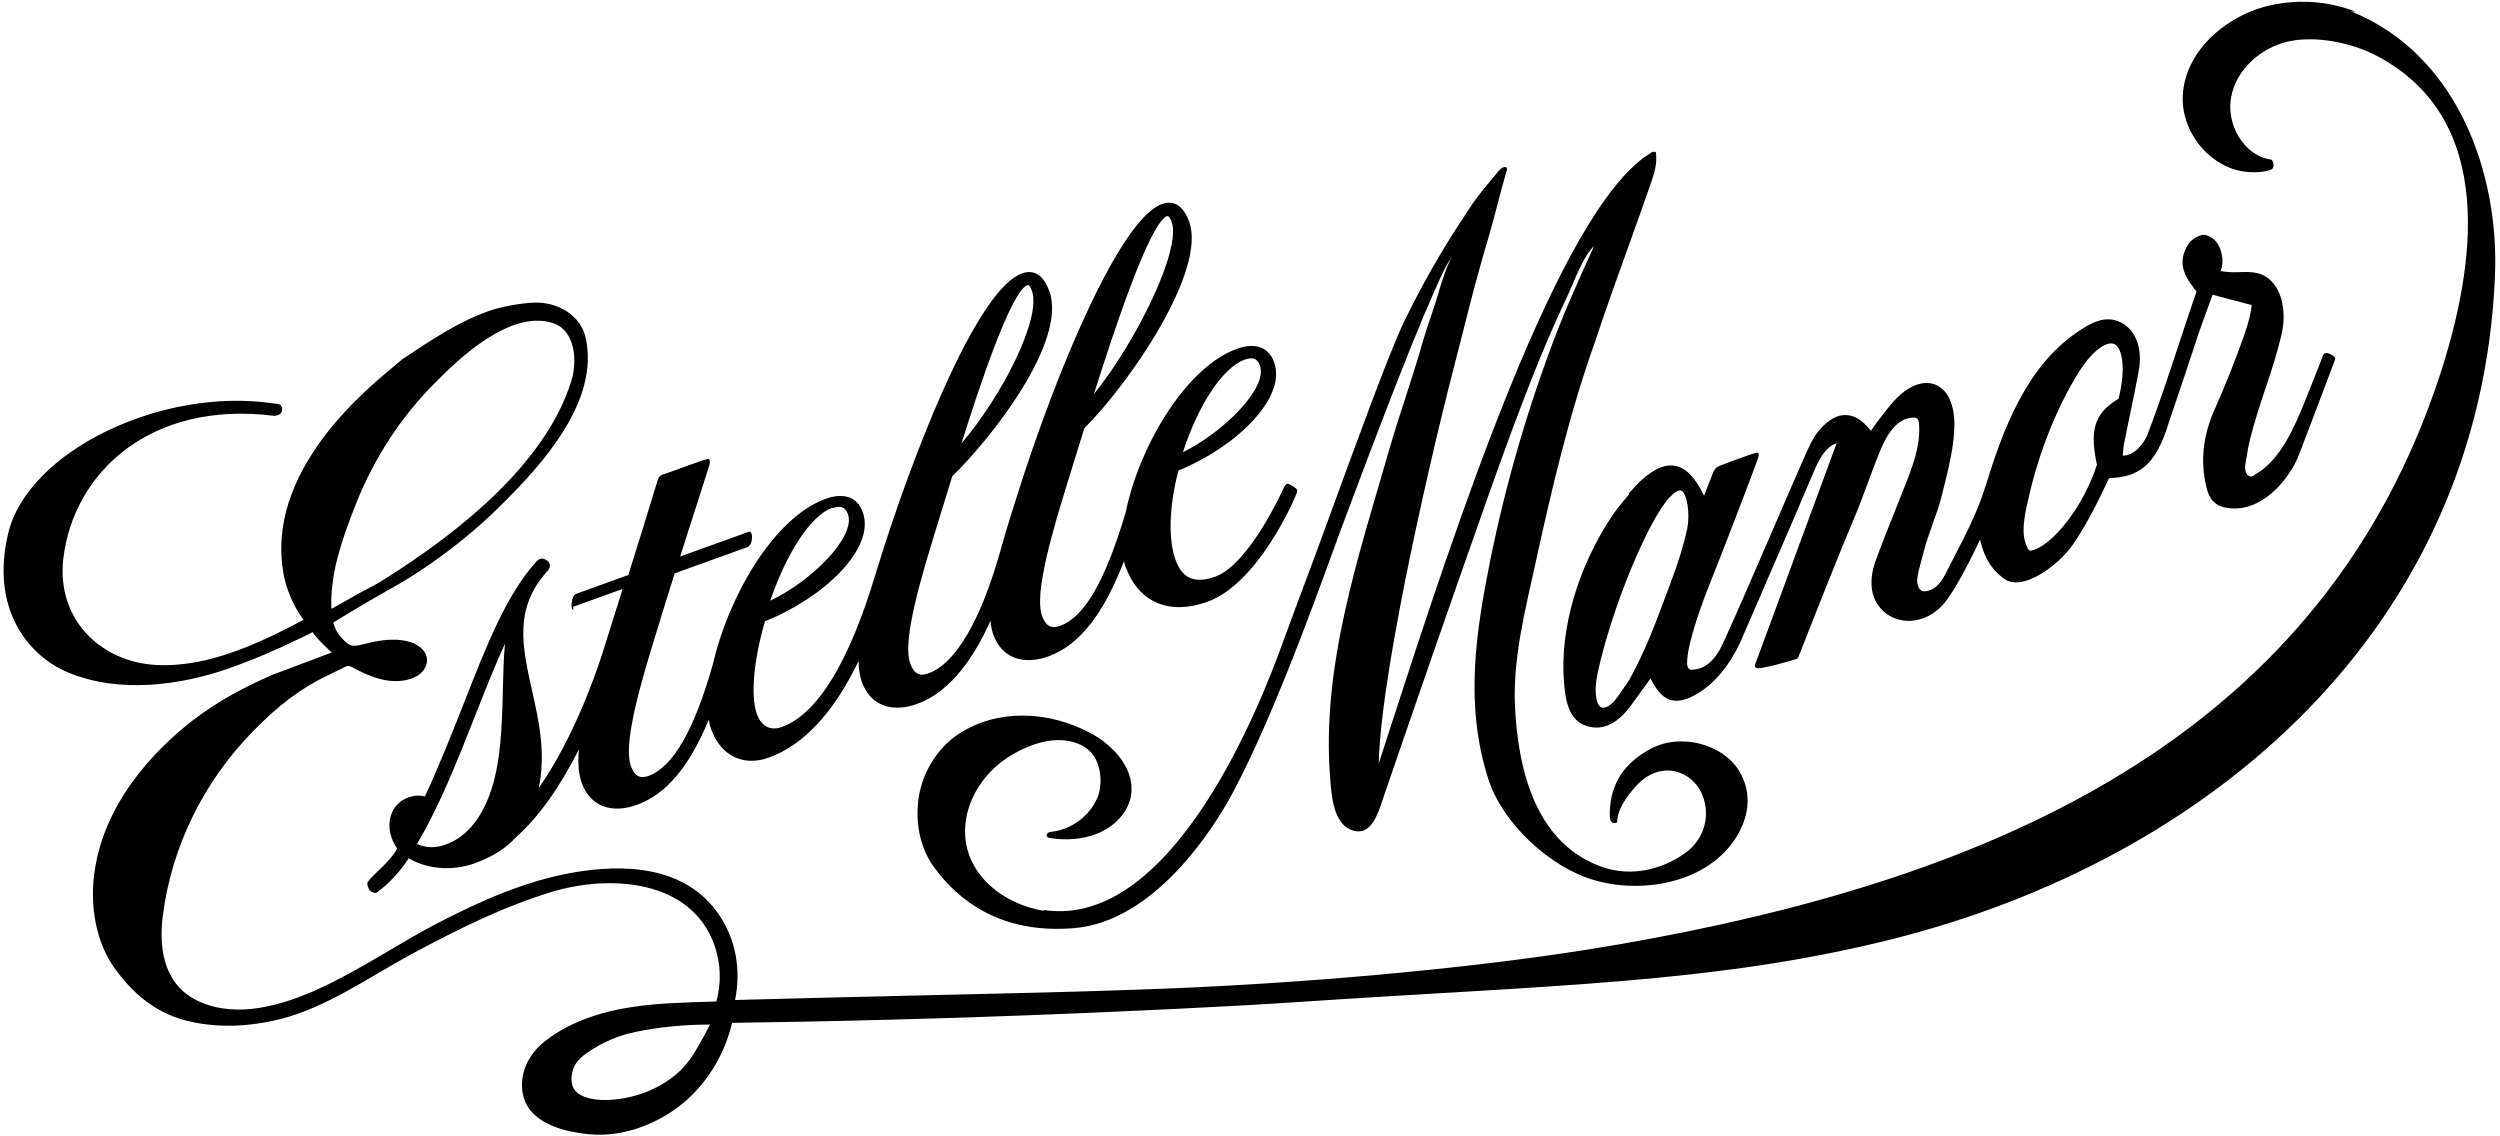 <?xml version="1.0" encoding="UTF-8"?> <svg xmlns="http://www.w3.org/2000/svg" width="66" height="30" viewBox="0 0 66 30" fill="none"><g clip-path="url(#clip0_852_25213)"><path d="M15.129 16.021L16.439 15.547C16.288 16.027 16.134 16.518 15.972 17.028L15.899 17.262C15.677 17.949 15.101 19.55 14.222 20.806C14.416 19.887 14.228 19.04 14.043 18.219C13.787 17.064 13.565 16.062 14.442 15.088C14.442 15.088 14.531 15 14.516 14.907C14.506 14.844 14.441 14.771 14.328 14.75C14.237 14.731 14.164 14.821 14.164 14.821C13.379 15.684 12.852 17.015 12.244 18.571C11.928 19.372 11.602 20.197 11.217 21.027C11.107 20.997 10.961 20.989 10.788 21.05C10.541 21.139 10.372 21.322 10.308 21.568C10.237 21.84 10.308 22.159 10.488 22.402C10.306 22.725 9.974 22.987 9.799 23.173L9.772 23.203L9.71 23.283C9.673 23.322 9.728 23.469 9.762 23.506C9.808 23.558 9.916 23.589 9.946 23.565C9.976 23.541 10.2 23.359 10.2 23.359C10.43 23.137 10.592 22.961 10.789 22.659C11.275 22.948 11.947 23.003 12.532 22.791C12.997 22.623 13.354 22.397 13.616 22.109C14.211 21.582 14.77 20.8 15.283 19.784C15.25 20.157 15.276 20.451 15.363 20.684C15.581 21.276 16.136 21.494 16.812 21.248C17.587 20.969 18.195 20.247 18.712 18.998C18.728 19.097 18.751 19.187 18.78 19.266C19.032 19.954 19.627 20.243 20.295 20.001C21.217 19.669 22.012 18.812 22.666 17.451C22.669 17.672 22.7 17.86 22.759 18.019C22.873 18.331 23.082 18.542 23.363 18.634C23.607 18.713 23.901 18.696 24.21 18.584C24.964 18.312 25.617 17.576 26.148 16.39C26.161 16.531 26.188 16.655 26.227 16.764C26.341 17.075 26.551 17.289 26.831 17.379C27.076 17.457 27.37 17.44 27.678 17.328C28.484 17.038 29.125 16.233 29.673 14.816C29.686 14.87 29.7 14.922 29.718 14.969C30.06 15.901 30.862 16.246 31.863 15.892C33.214 15.415 34.178 13.173 34.215 13.06C34.215 13.06 34.246 13.01 34.246 12.95C34.246 12.89 34.076 12.796 34.011 12.774C33.946 12.753 33.892 12.876 33.892 12.876C33.884 12.896 32.995 14.882 32.093 15.22C31.546 15.416 31.22 15.283 31.036 14.784C30.836 14.237 30.863 13.378 31.111 12.422C32.597 11.82 33.99 10.509 33.633 9.553C33.49 9.163 33.134 9.036 32.656 9.208C31.28 9.705 30.059 11.833 29.72 13.521C29.18 15.334 28.628 16.296 27.987 16.521C27.751 16.605 27.61 16.529 27.512 16.266C27.357 15.838 27.535 14.837 28.096 13.022L28.211 12.647C28.347 12.208 28.486 11.756 28.627 11.305C29.824 10.114 31.864 7.142 31.393 5.848C31.2 5.321 30.891 5.306 30.669 5.389C29.587 5.779 27.921 9.683 26.83 13.151C26.701 13.556 26.555 14.027 26.433 14.462L26.407 14.552C25.893 16.378 25.219 17.534 24.506 17.777C24.391 17.819 24.299 17.822 24.224 17.783C24.146 17.743 24.081 17.655 24.032 17.522C23.875 17.095 24.055 16.094 24.615 14.279L24.822 13.605C24.926 13.268 25.031 12.919 25.14 12.572C26.164 11.582 28.189 9.01 27.7 7.679C27.506 7.152 27.199 7.137 26.977 7.219C25.874 7.617 24.342 11.344 23.345 14.419C23.258 14.689 23.179 14.948 23.1 15.201C22.406 17.507 21.572 18.857 20.635 19.195C20.343 19.299 20.1 19.175 19.984 18.857C19.811 18.383 19.892 17.444 20.196 16.401C21.708 15.803 23.132 14.489 22.775 13.514C22.703 13.315 22.571 13.18 22.395 13.124C22.23 13.071 22.027 13.086 21.798 13.169C20.403 13.674 19.22 15.794 18.824 17.519C18.328 19.278 17.772 20.238 17.129 20.482C16.892 20.566 16.75 20.49 16.656 20.227C16.499 19.799 16.68 18.798 17.24 16.983C17.41 16.421 17.607 15.787 17.812 15.136L19.732 14.444C19.89 14.379 19.884 14.006 19.776 14.036L17.956 14.692C18.218 13.871 18.483 13.038 18.724 12.292C18.724 12.292 18.783 12.101 18.684 12.117C18.54 12.14 17.619 12.498 17.515 12.52C17.414 12.54 17.371 12.648 17.371 12.648C17.139 13.415 16.874 14.271 16.588 15.179L15.21 15.678C15.085 15.702 15.05 16.12 15.141 16.096L15.129 16.021ZM13.277 18.177C13.254 19.117 13.227 20.184 12.922 20.99C12.666 21.672 12.276 22.113 11.764 22.297C11.495 22.394 11.241 22.389 11.008 22.28C11.595 21.301 12.082 20.067 12.555 18.867C12.818 18.2 13.07 17.561 13.332 16.992C13.296 17.358 13.286 17.769 13.276 18.191L13.277 18.177ZM32.85 9.496C33.126 9.396 33.213 9.518 33.262 9.651C33.476 10.238 32.309 11.406 31.229 11.938C31.632 10.694 32.281 9.707 32.846 9.501L32.85 9.496ZM30.817 5.709C30.82 5.707 30.824 5.707 30.827 5.707C30.872 5.707 30.912 5.806 30.93 5.851C31.199 6.586 29.996 9.019 28.878 10.407C29.381 8.817 30.346 5.869 30.817 5.701L30.817 5.709ZM27.128 7.529C27.177 7.514 27.224 7.622 27.241 7.671C27.504 8.393 26.46 10.446 25.385 11.702C25.831 10.279 26.682 7.69 27.13 7.521L27.128 7.529ZM21.972 13.417C22.04 13.393 22.1 13.38 22.151 13.38C22.188 13.38 22.221 13.387 22.25 13.4C22.308 13.427 22.353 13.483 22.384 13.571C22.603 14.169 21.425 15.343 20.333 15.859C20.781 14.563 21.413 13.609 21.972 13.403L21.972 13.417Z" fill="black"></path><path d="M62.197 0.313C61.497 0.031 60.712 -0.023 59.976 0.132C58.775 0.383 57.605 1.388 57.624 2.645C57.641 3.588 58.406 4.448 59.313 4.538C59.522 4.56 59.822 4.546 59.97 4.47C60.057 4.435 60.031 4.201 59.923 4.207C59.234 4.095 58.764 3.277 58.903 2.557C59.045 1.815 59.706 1.25 60.421 1.093C61.137 0.935 62.094 1.129 62.736 1.47C65.936 3.138 65.352 7.038 64.406 9.926C61.338 19.263 53.039 22.995 43.704 24.757C43.094 24.873 42.483 24.978 41.867 25.076C38.499 25.61 34.151 25.97 30.745 26.1C30.744 26.1 30.722 26.101 30.721 26.101C29.925 26.131 29.255 26.154 28.632 26.172C27.322 26.213 25.018 26.258 22.101 26.331C21.215 26.353 19.429 26.399 19.429 26.399L19.406 26.4C19.567 25.616 19.432 24.782 18.956 24.113C18.073 22.856 16.472 22.793 15.079 23.044C13.85 23.267 12.689 23.785 11.579 24.356C10.501 24.917 9.49 25.62 8.38 26.121C7.463 26.535 6.291 26.882 5.312 26.462C4.363 26.072 4.181 25.116 4.296 24.193C4.527 22.35 5.378 20.631 6.686 19.299C7.35 18.623 7.932 18.171 8.662 17.826C8.781 17.769 8.903 17.711 9.021 17.65C9.132 17.591 9.184 17.555 9.272 17.602C9.719 17.846 10.237 18.071 10.758 17.946C10.891 17.913 11.02 17.857 11.12 17.762C11.219 17.668 11.284 17.534 11.272 17.397C11.251 17.149 10.996 16.984 10.751 16.928C10.377 16.839 9.985 16.909 9.618 17.001C9.289 17.084 9.225 17.078 8.993 16.81L8.894 16.674C8.832 16.566 8.797 16.434 8.797 16.434C8.797 16.434 9.744 15.862 9.879 15.789C10.292 15.556 10.706 15.328 11.099 15.065C11.861 14.555 12.582 13.983 13.226 13.338C14.321 12.256 15.823 10.601 15.465 8.932C15.334 8.315 14.718 7.974 14.123 7.989C13.766 7.997 13.209 8.099 12.874 8.221C12.038 8.527 11.345 9.005 10.615 9.489L10.096 9.926C8.605 11.191 7.122 13.038 7.48 15.119C7.613 15.875 8.014 16.363 8.014 16.363C6.898 16.953 5.511 17.632 4.119 17.555C2.658 17.476 1.484 16.348 1.672 14.742C1.947 12.455 3.987 10.58 7.205 10.974C7.331 10.988 7.452 10.927 7.448 10.802C7.444 10.693 7.382 10.667 7.294 10.657C7.273 10.655 7.255 10.656 7.236 10.653C4.262 10.201 0.724 11.921 0.216 14.084C-0.262 16.072 0.751 17.309 1.771 17.741C3.173 18.339 4.819 18.065 5.986 17.665C6.637 17.44 7.272 17.166 7.887 16.868L8.254 16.69C8.394 16.898 8.602 17.075 8.756 17.227L7.223 17.804C6.455 18.128 5.719 18.53 5.058 19.041C3.688 20.118 2.574 21.61 2.461 23.354C2.414 24.096 2.577 24.938 3.017 25.548C3.489 26.208 4.078 26.72 4.876 26.933C5.691 27.151 6.562 27.11 7.379 26.909C8.634 26.6 9.788 25.764 10.917 25.16C12.088 24.534 13.288 23.934 14.568 23.546C16.073 23.088 18.238 23.202 18.859 24.948C19.039 25.46 19.04 25.968 18.912 26.439L18.899 26.44C18.899 26.44 17.825 26.463 17.234 26.519C16.526 26.586 15.314 26.753 14.373 27.498C14.097 27.717 13.882 28.023 13.807 28.375C13.782 28.491 13.74 28.799 13.869 29.093C14.162 29.768 15.145 29.894 15.45 29.933C16.78 30.101 17.802 29.318 18.028 29.127C18.12 29.051 18.431 28.79 18.728 28.36C19.089 27.837 19.249 27.331 19.326 27.003C21.566 26.973 24.765 26.907 28.623 26.744C29.487 26.706 32.236 26.592 34.325 26.45C40.875 26.009 45.241 25.97 49.908 24.805C58.395 22.686 65.472 16.574 65.867 7.293C65.984 4.611 64.9 1.443 62.065 0.299L62.197 0.313ZM8.749 16.062C8.725 15.693 8.8 15.187 8.869 14.894C9.003 14.334 9.2 13.792 9.415 13.258C9.878 12.104 10.572 11.026 11.447 10.145C12.136 9.436 13.48 8.176 14.59 8.527C15.193 8.716 15.243 9.538 15.087 10.044C14.408 12.256 12.076 14.075 10.175 15.275C9.972 15.404 9.759 15.519 9.545 15.627L8.754 16.072L8.749 16.062ZM18.197 27.988C17.862 28.462 17.342 28.7 17.256 28.743C16.501 29.109 15.404 29.171 15.148 28.739C15.028 28.534 15.121 28.257 15.134 28.218C15.186 28.066 15.295 27.919 15.614 27.717C16.092 27.411 16.536 27.299 16.617 27.28C17.046 27.175 17.806 27.048 18.743 27.048C18.743 27.048 18.457 27.625 18.203 27.987L18.197 27.988Z" fill="black"></path><path d="M27.569 24.046C26.95 23.952 26.255 23.621 25.84 23.049C25.122 22.062 25.542 20.78 26.476 20.086C26.856 19.807 27.387 19.563 27.861 19.541C28.297 19.521 28.728 19.662 28.93 20.047C29.075 20.328 29.097 20.754 28.977 21.046C28.778 21.53 28.303 21.892 27.78 21.956C27.741 21.96 27.701 21.964 27.669 21.986C27.637 22.007 27.617 22.054 27.639 22.086C27.655 22.11 27.687 22.117 27.715 22.122C28.131 22.193 28.577 22.163 28.969 22.006C29.405 21.831 29.767 21.47 29.853 21.035C29.989 20.356 29.443 19.705 28.799 19.358C27.702 18.768 26.353 18.7 25.318 19.37C24.876 19.655 24.488 20.154 24.317 20.763C24.129 21.432 24.207 22.285 24.663 22.9C25.284 23.748 26.394 24.665 28.352 24.503C30.459 24.332 32.021 21.916 32.548 20.922C33.755 18.672 35.127 14.697 35.39 14.004C36.421 11.247 37.498 8.416 38.119 7.141C38.192 6.994 38.279 6.854 38.373 6.708C38.198 6.98 38.06 7.443 37.97 7.752C37.842 8.187 37.675 8.624 37.55 9.059C37.287 9.989 36.948 10.928 36.675 11.872C35.866 14.684 34.878 17.59 35.117 20.553L35.126 20.659C35.165 21.167 35.254 21.801 35.737 21.932C36.189 22.052 36.366 21.525 36.507 21.099C36.522 21.055 36.536 21.012 36.55 20.971C37.444 18.364 38.303 15.889 39.223 13.283C39.671 12.014 40.128 10.752 40.64 9.495C40.87 8.939 41.108 8.384 41.368 7.842C41.56 7.44 41.765 6.809 42.083 6.494C42.033 6.607 41.981 6.72 41.931 6.833C41.644 7.469 41.347 8.127 41.087 8.802C40.338 10.752 39.749 12.777 39.337 14.82C38.946 16.77 38.673 18.645 39.295 20.577C39.668 21.734 40.916 22.902 42.099 23.239C43.387 23.61 45.092 23.303 45.844 22.092C46.14 21.608 46.298 20.967 45.896 20.326C45.48 19.662 44.389 19.337 43.581 19.767C42.891 20.134 42.513 20.678 42.498 21.458C42.493 21.728 42.567 21.75 42.686 21.715C42.716 21.706 42.609 21.4 43.182 20.762C43.841 20.027 44.686 20.359 44.938 20.976C45.166 21.531 44.999 22.152 44.49 22.519C43.858 22.975 43.049 23.142 42.326 22.898C40.538 22.291 40.068 20.311 39.993 18.604C39.945 17.348 40.269 16.092 40.536 14.873C40.962 12.923 41.432 10.917 42.102 9.042C42.401 8.144 42.723 7.244 43.036 6.379C43.222 5.862 43.408 5.34 43.589 4.819C43.641 4.67 43.728 4.416 43.725 4.187C43.723 4.114 43.728 4.01 43.699 4.01H43.622L43.52 4.076C41.13 5.617 38.42 13.919 36.688 19.263C36.585 19.582 36.489 19.878 36.398 20.156C36.466 17.493 37.998 11.193 38.25 10.218C38.593 8.896 38.905 7.574 39.287 6.299C39.459 5.722 39.59 5.144 39.76 4.561L39.786 4.474C39.784 4.414 39.752 4.394 39.688 4.418C39.647 4.421 39.572 4.502 39.539 4.542L39.414 4.693C39.235 4.908 39.048 5.13 38.879 5.372L38.561 5.855C38.021 6.678 37.52 7.562 37.074 8.48C36.677 9.294 35.768 11.799 34.967 13.993C34.519 15.221 34.327 15.697 33.841 17.03C33.356 18.363 31.018 24.549 27.555 24.024L27.569 24.046Z" fill="black"></path><path d="M43.001 13.059L42.848 13.241C42.733 13.378 42.641 13.498 42.562 13.616C41.651 14.981 41.177 16.616 41.288 18.003C41.328 18.491 41.411 19.023 41.894 19.169C41.979 19.195 42.063 19.208 42.144 19.208C42.468 19.208 42.775 19.011 43.059 18.623C43.232 18.385 43.403 18.147 43.552 17.942L43.574 17.912C43.709 18.175 43.86 18.398 44.087 18.473C44.262 18.53 44.466 18.496 44.708 18.37C45.23 18.1 45.681 17.564 45.984 16.862C46.248 16.247 46.517 15.629 46.786 15.008C47.155 14.157 47.524 13.306 47.881 12.458C48.021 12.128 48.184 11.802 48.487 11.701C48.145 12.625 47.78 13.632 47.416 14.607C47.04 15.634 46.667 16.651 46.331 17.551C46.331 17.551 46.306 17.616 46.388 17.641C46.486 17.669 47.322 17.438 47.429 17.395C47.475 17.378 47.5 17.289 47.5 17.289C47.51 17.263 48.505 14.72 48.954 13.67C49.08 13.374 49.193 13.065 49.304 12.765C49.421 12.448 49.541 12.122 49.675 11.812C49.91 11.267 50.21 11.004 50.567 11.027C50.614 11.03 50.654 11.092 50.661 11.173C50.71 11.75 50.501 12.29 50.277 12.86L50.255 12.915C50.17 13.132 50.084 13.348 49.998 13.563C49.832 13.974 49.663 14.398 49.51 14.825C49.336 15.32 49.383 15.757 49.645 16.057C49.838 16.28 50.107 16.395 50.416 16.391C50.77 16.382 51.111 16.2 51.353 15.894C51.664 15.5 52.061 14.694 52.275 14.244C52.407 14.855 52.695 15.127 52.915 15.283C53.412 15.633 54.347 14.902 54.688 14.426C55.057 13.914 55.394 13.232 55.678 12.624C56.444 12.59 56.905 12.33 57.264 11.132C57.511 10.408 57.737 9.736 57.974 9.013C58.063 8.735 58.164 8.463 58.275 8.158C58.318 8.038 58.364 7.912 58.412 7.781L59.44 8.053C59.447 8.172 59.356 8.55 59.236 8.881C58.986 9.577 58.739 10.196 58.48 10.775C58.156 11.492 58.081 12.178 58.252 12.875C58.363 13.335 58.651 13.41 58.947 13.423C59.5 13.451 60.083 13.063 60.499 12.393C60.576 12.272 60.645 12.129 60.706 11.97C60.706 11.97 61.608 9.607 61.645 9.495C61.683 9.393 61.378 9.243 61.333 9.37C61.303 9.457 61.114 9.931 61.114 9.931C61.067 10.048 61.019 10.167 60.972 10.287C60.68 11.026 60.379 11.791 59.876 12.274C59.764 12.382 59.639 12.466 59.496 12.554C59.447 12.585 59.404 12.587 59.364 12.562C59.303 12.522 59.253 12.415 59.277 12.262L59.284 12.218C59.319 12.002 59.355 11.779 59.408 11.567C59.522 11.116 59.664 10.69 59.802 10.275C59.955 9.818 60.112 9.346 60.231 8.839C60.353 8.32 60.274 7.801 60.024 7.489C59.762 7.163 59.423 7.174 59.126 7.184C59.048 7.186 58.97 7.189 58.893 7.185C58.803 7.181 58.714 7.169 58.626 7.158C58.67 7.038 58.686 6.905 58.667 6.783C58.623 6.487 58.484 6.288 58.276 6.222C58.255 6.209 58.23 6.208 58.188 6.198C58.072 6.198 57.86 6.31 57.776 6.438C57.427 6.972 57.735 7.368 57.959 7.657L57.989 7.695C57.823 8.17 57.663 8.657 57.5 9.152C57.249 9.912 56.992 10.693 56.707 11.44C56.592 11.747 56.325 12.028 56.051 12.028H56.042C56.044 12.007 56.045 11.985 56.046 11.965C56.054 11.872 56.058 11.792 56.074 11.714C56.123 11.465 56.175 11.215 56.227 10.968C56.309 10.578 56.39 10.186 56.462 9.794C56.569 9.213 56.393 8.725 56.005 8.519C55.581 8.296 55.18 8.531 54.806 8.791C53.469 9.721 52.867 11.379 52.416 12.841C52.199 13.529 51.906 14.092 51.595 14.692C51.511 14.852 51.429 15.012 51.347 15.175C51.205 15.457 51.027 15.601 50.799 15.612C50.757 15.609 50.723 15.598 50.691 15.563C50.627 15.493 50.6 15.37 50.62 15.243C50.643 15.09 50.689 14.926 50.733 14.767C50.753 14.695 50.772 14.626 50.787 14.562C50.848 14.319 50.936 14.077 51.019 13.842C51.107 13.598 51.198 13.345 51.262 13.088L51.308 12.904C51.446 12.347 51.59 11.769 51.596 11.22C51.6 10.689 51.427 10.307 51.121 10.166C50.845 10.04 50.497 10.133 50.167 10.421C50.011 10.557 49.874 10.733 49.74 10.903L49.645 11.023C49.563 11.127 49.486 11.239 49.41 11.35L49.394 11.373C49.181 11.106 48.97 10.969 48.748 10.958C48.511 10.944 48.279 11.071 48.039 11.344C47.865 11.541 47.739 11.83 47.627 12.087C47.357 12.702 47.09 13.319 46.823 13.938C46.394 14.931 45.95 15.963 45.5 16.956C45.282 17.442 45.013 17.672 44.651 17.682C44.627 17.682 44.609 17.675 44.59 17.657C44.559 17.629 44.54 17.577 44.539 17.519C44.533 17.232 44.668 16.77 44.713 16.619C44.869 16.084 45.08 15.557 45.282 15.049C45.349 14.88 45.416 14.71 45.481 14.541L45.651 14.102C45.9 13.457 46.212 12.653 46.398 12.134C46.398 12.134 46.479 11.944 46.386 11.95C46.292 11.955 45.403 12.295 45.403 12.295C45.325 12.323 45.263 12.381 45.234 12.457L44.988 13.085C44.758 12.613 44.519 12.362 44.241 12.302C43.972 12.243 43.674 12.367 43.33 12.68C43.232 12.769 43.13 12.879 43.006 13.023L43.001 13.059ZM53.559 13.126L53.572 13.069C53.843 11.903 54.307 10.744 54.88 9.825C55.199 9.308 55.534 9.066 55.734 9.066C55.766 9.066 55.793 9.072 55.818 9.083C56.028 9.186 56.132 9.715 55.931 10.527C55.231 10.935 55.186 11.438 55.359 12.269C55.023 13.332 54.202 14.406 53.626 14.537C53.581 14.549 53.55 14.509 53.537 14.486C53.33 14.113 53.446 13.61 53.56 13.126L53.559 13.126ZM44.092 13.119C44.196 13.007 44.288 12.947 44.35 12.947C44.365 12.947 44.376 12.95 44.388 12.956C44.551 13.039 44.615 13.599 44.545 13.94C44.454 14.375 44.317 14.825 44.099 15.401C44.048 15.536 43.998 15.669 43.949 15.802C43.704 16.458 43.452 17.137 43.049 17.883C43.028 17.922 43.005 17.961 42.982 17.995L42.707 18.393C42.623 18.513 42.538 18.597 42.453 18.644C42.371 18.688 42.306 18.695 42.259 18.667C42.162 18.607 42.113 18.401 42.129 18.116C42.135 18.007 42.152 17.889 42.181 17.756C42.537 16.092 43.502 13.743 44.082 13.124L44.092 13.119Z" fill="black"></path></g><defs><clipPath id="clip0_852_25213"><rect width="66" height="30" fill="white"></rect></clipPath></defs></svg> 
